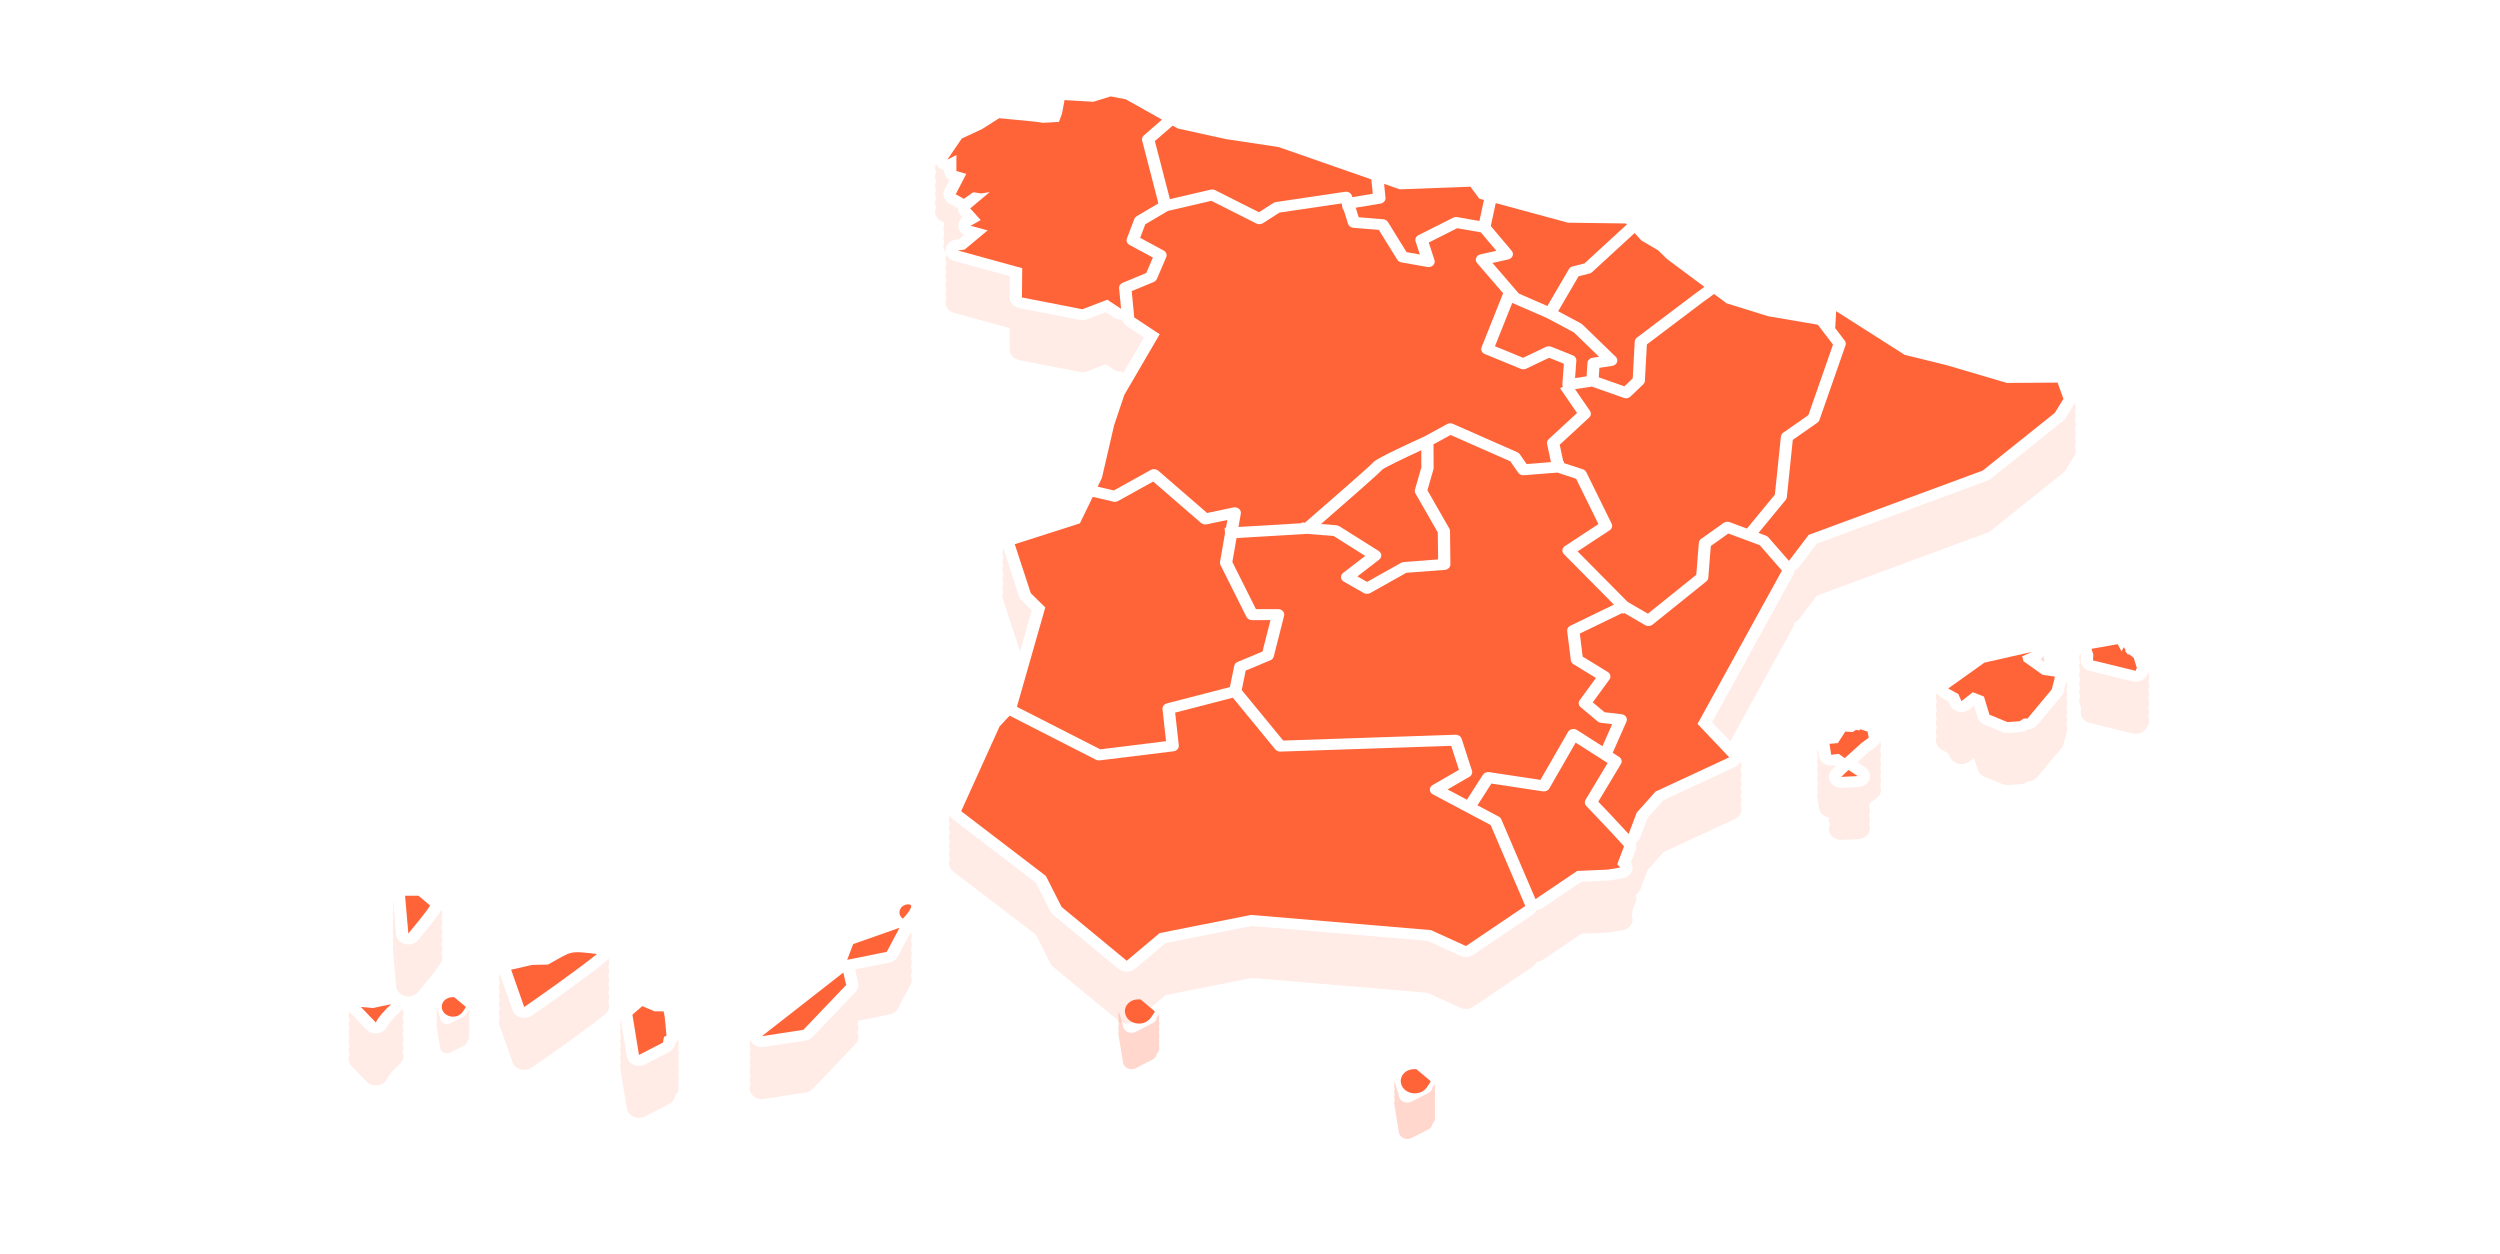 <svg width="640" height="321" viewBox="0 0 640 321" fill="none" xmlns="http://www.w3.org/2000/svg">
<g opacity="0.25">
<path d="M103.194 256.416C103.181 256.371 103.171 256.327 103.157 256.285C103.171 256.33 103.184 256.374 103.194 256.416Z" fill="#FF6338"/>
<path d="M112.581 230.089C112.481 229.973 112.371 229.863 112.248 229.762C112.371 229.866 112.481 229.976 112.581 230.089Z" fill="#FF6338"/>
<path d="M89.373 256.996C89.36 257.041 89.346 257.082 89.333 257.127C89.346 257.082 89.356 257.038 89.373 256.996Z" fill="#FF6338"/>
<path d="M89.293 258.23C89.3 258.272 89.31 258.314 89.32 258.352C89.31 258.311 89.303 258.269 89.293 258.23Z" fill="#FF6338"/>
<path d="M113.17 231.233C113.17 231.233 113.16 231.203 113.156 231.191C113.16 231.206 113.166 231.221 113.17 231.233Z" fill="#FF6338"/>
<path d="M113.043 230.838C113.03 230.802 113.006 230.766 112.989 230.73C113.006 230.766 113.026 230.799 113.043 230.838Z" fill="#FF6338"/>
<path d="M550.096 171.785C550.109 171.743 550.119 171.702 550.129 171.66C550.119 171.702 550.106 171.743 550.096 171.785Z" fill="#FF6338"/>
<path d="M239.425 41.281C239.435 41.332 239.445 41.382 239.458 41.43C239.445 41.379 239.435 41.332 239.425 41.281Z" fill="#FF6338"/>
<path d="M239.628 39.772C239.688 39.644 239.754 39.516 239.838 39.395C239.754 39.516 239.688 39.641 239.628 39.772Z" fill="#FF6338"/>
<path d="M173.739 264.875C173.759 265.053 173.749 265.229 173.732 265.404C173.756 265.232 173.759 265.053 173.739 264.875Z" fill="#FF6338"/>
<path d="M155.854 244.898C155.864 244.859 155.87 244.824 155.877 244.785C155.867 244.824 155.864 244.859 155.854 244.898Z" fill="#FF6338"/>
<path d="M550.093 170.355C550.146 170.525 550.173 170.694 550.189 170.864C550.176 170.694 550.146 170.525 550.093 170.355Z" fill="#FF6338"/>
<path d="M233.369 237.023C233.369 237.023 233.363 237 233.359 236.988C233.359 237 233.366 237.012 233.369 237.023Z" fill="#FF6338"/>
<path d="M155.944 244.305C155.944 244.355 155.94 244.403 155.934 244.45C155.937 244.403 155.94 244.352 155.944 244.305Z" fill="#FF6338"/>
<path d="M155.93 243.98C155.927 243.932 155.924 243.887 155.917 243.84C155.924 243.884 155.927 243.932 155.93 243.98Z" fill="#FF6338"/>
<path d="M233.263 236.642C233.25 236.609 233.233 236.576 233.22 236.543C233.233 236.576 233.25 236.606 233.263 236.642Z" fill="#FF6338"/>
<path d="M239.578 39.891C239.541 39.983 239.508 40.075 239.481 40.17C239.508 40.075 239.538 39.983 239.578 39.891Z" fill="#FF6338"/>
<path d="M239.444 40.301C239.418 40.423 239.398 40.547 239.388 40.672C239.398 40.547 239.414 40.426 239.444 40.301Z" fill="#FF6338"/>
<path d="M191.979 264.653C191.983 264.638 191.989 264.623 191.996 264.605C191.993 264.62 191.986 264.635 191.979 264.653Z" fill="#FF6338"/>
<path d="M522.424 168.821L524.208 170.087L523.286 169.433C523.349 168.99 523.303 168.532 523.113 168.09C523.096 168.051 523.07 168.015 523.05 167.977C522.9 168.286 522.693 168.577 522.424 168.824V168.821Z" fill="#FF6338"/>
<path d="M523.28 166.482C523.273 166.441 523.27 166.402 523.26 166.363C523.266 166.402 523.273 166.444 523.28 166.482Z" fill="#FF6338"/>
<path d="M481.527 188.79C481.527 188.671 481.514 188.552 481.49 188.434C481.51 188.552 481.52 188.671 481.527 188.79Z" fill="#FF6338"/>
<path d="M531.358 101.742C531.334 101.569 531.294 101.397 531.234 101.23C531.294 101.397 531.331 101.569 531.358 101.742Z" fill="#FF6338"/>
<path d="M531.305 102.664C531.305 102.664 531.298 102.688 531.295 102.702C531.295 102.691 531.302 102.679 531.305 102.664Z" fill="#FF6338"/>
<path d="M233.096 236.268C233.066 236.212 233.023 236.158 232.986 236.102C233.023 236.158 233.063 236.212 233.096 236.268Z" fill="#FF6338"/>
<path d="M242.989 207.102C242.979 207.149 242.972 207.197 242.966 207.247C242.972 207.2 242.979 207.149 242.989 207.102Z" fill="#FF6338"/>
<g opacity="0.5">
<path d="M103.024 258.183C102.861 258.519 102.634 258.831 102.325 259.095C101.126 260.121 99.455 262.055 99.129 262.79C98.726 263.705 97.814 264.362 96.729 264.525C96.556 264.552 96.383 264.564 96.21 264.564C95.301 264.564 94.429 264.213 93.826 263.586L89.999 259.597C89.792 259.383 89.629 259.146 89.506 258.893C89.163 259.609 89.166 260.412 89.506 261.11C89.163 261.827 89.166 262.629 89.506 263.328C89.163 264.044 89.166 264.846 89.506 265.545C89.163 266.261 89.166 267.064 89.506 267.762C89.163 268.478 89.166 269.281 89.506 269.979C89.04 270.954 89.216 272.087 89.999 272.901L93.826 276.89C94.429 277.517 95.301 277.868 96.21 277.868C96.383 277.868 96.556 277.856 96.729 277.829C97.814 277.666 98.726 277.009 99.129 276.093C99.455 275.356 101.126 273.421 102.325 272.399C103.277 271.584 103.54 270.333 103.024 269.266C103.363 268.568 103.373 267.768 103.024 267.049C103.363 266.35 103.373 265.551 103.024 264.832C103.363 264.133 103.373 263.334 103.024 262.614C103.363 261.916 103.373 261.116 103.024 260.397C103.363 259.698 103.373 258.899 103.024 258.18V258.183Z" fill="#FF6338"/>
<path d="M112.97 241.786C113.32 241.064 113.306 240.264 112.97 239.569C113.32 238.847 113.306 238.047 112.97 237.352C113.32 236.629 113.306 235.83 112.97 235.134C113.32 234.412 113.306 233.613 112.97 232.917C112.957 232.947 112.947 232.979 112.93 233.009C112.271 234.252 110.417 236.579 107.647 239.931L107.068 240.633C106.469 241.367 105.52 241.78 104.535 241.78C104.249 241.78 103.963 241.745 103.676 241.673C102.411 241.352 101.506 240.362 101.406 239.194L100.677 230.801C100.587 231.104 100.537 231.416 100.567 231.734L100.677 233.018C100.587 233.321 100.537 233.633 100.567 233.951L100.677 235.235C100.587 235.539 100.537 235.851 100.567 236.169L100.677 237.453C100.587 237.756 100.537 238.068 100.567 238.386L100.677 239.67C100.587 239.973 100.537 240.285 100.567 240.603L100.677 241.887C100.587 242.19 100.537 242.502 100.567 242.82L101.406 252.498C101.509 253.666 102.415 254.656 103.676 254.977C103.959 255.048 104.249 255.084 104.535 255.084C105.52 255.084 106.469 254.671 107.068 253.937L107.647 253.235C110.42 249.879 112.271 247.552 112.93 246.313C113.326 245.567 113.32 244.729 112.97 244.003C113.32 243.281 113.306 242.482 112.97 241.786Z" fill="#FF6338"/>
<path d="M155.69 256.426C155.983 255.823 156.037 255.133 155.81 254.479C155.777 254.384 155.734 254.298 155.69 254.209C155.983 253.606 156.037 252.916 155.81 252.262C155.777 252.167 155.734 252.081 155.69 251.992C155.983 251.388 156.037 250.699 155.81 250.045C155.777 249.95 155.734 249.864 155.69 249.774C155.983 249.171 156.037 248.481 155.81 247.828C155.777 247.732 155.734 247.646 155.69 247.557C155.983 246.954 156.037 246.264 155.81 245.61C155.777 245.515 155.734 245.429 155.69 245.34C155.517 245.697 155.261 246.023 154.928 246.294C150.661 249.765 141.094 256.608 136.111 260.008C135.555 260.385 134.886 260.584 134.204 260.584C133.884 260.584 133.565 260.54 133.255 260.454C132.28 260.177 131.517 259.494 131.208 258.62L127.969 249.391C127.689 249.994 127.636 250.666 127.859 251.296L127.969 251.611C127.689 252.215 127.636 252.886 127.859 253.516L127.969 253.831C127.689 254.435 127.636 255.107 127.859 255.737L127.969 256.052C127.689 256.655 127.636 257.327 127.859 257.957L127.969 258.272C127.689 258.875 127.636 259.547 127.859 260.177L127.969 260.492C127.689 261.096 127.636 261.767 127.859 262.397L131.208 271.941C131.514 272.815 132.28 273.499 133.255 273.775C133.565 273.864 133.887 273.906 134.204 273.906C134.883 273.906 135.555 273.707 136.111 273.329C141.094 269.929 150.661 263.087 154.928 259.615C155.827 258.881 156.173 257.752 155.81 256.712C155.777 256.616 155.734 256.53 155.69 256.441V256.426Z" fill="#FF6338"/>
<path d="M173.629 265.892C173.489 266.355 173.233 266.783 172.854 267.125L172.807 267.366C172.651 268.189 172.091 268.906 171.283 269.325L165.144 272.49C164.662 272.74 164.119 272.865 163.573 272.865C163.107 272.865 162.638 272.772 162.205 272.585C161.27 272.181 160.617 271.387 160.468 270.466L158.793 260.152L158.94 261.044C158.777 261.463 158.72 261.918 158.793 262.37L158.94 263.261C158.777 263.68 158.72 264.135 158.793 264.587L158.94 265.479C158.777 265.898 158.72 266.352 158.793 266.804L158.94 267.696C158.777 268.115 158.72 268.57 158.793 269.021L158.94 269.913C158.777 270.332 158.72 270.787 158.793 271.239L158.94 272.13C158.777 272.549 158.72 273.004 158.793 273.456L160.468 283.77C160.617 284.688 161.27 285.485 162.205 285.889C162.638 286.076 163.107 286.168 163.573 286.168C164.116 286.168 164.658 286.043 165.144 285.794L171.283 282.628C172.091 282.209 172.651 281.493 172.807 280.67L172.854 280.429C173.493 279.846 173.832 279.032 173.739 278.185C173.699 277.834 173.663 277.415 173.629 276.975C173.729 276.651 173.779 276.312 173.739 275.965C173.699 275.614 173.663 275.195 173.629 274.755C173.729 274.431 173.779 274.092 173.739 273.744C173.699 273.394 173.663 272.975 173.629 272.535C173.729 272.211 173.779 271.872 173.739 271.524C173.699 271.173 173.663 270.754 173.629 270.314C173.729 269.99 173.779 269.652 173.739 269.304C173.699 268.953 173.663 268.534 173.629 268.094C173.729 267.77 173.779 267.431 173.739 267.084C173.699 266.733 173.663 266.314 173.629 265.874V265.892Z" fill="#FF6338"/>
<path d="M120.094 258.256C120.014 258.514 119.871 258.755 119.658 258.948L119.631 259.085C119.545 259.549 119.228 259.95 118.776 260.185L115.327 261.962C115.054 262.102 114.751 262.173 114.445 262.173C114.182 262.173 113.919 262.12 113.676 262.016C113.15 261.787 112.784 261.341 112.701 260.827C112.701 260.827 111.719 257.272 111.759 257.525L111.839 258.027C111.745 258.262 111.715 258.517 111.759 258.773L111.839 259.275C111.745 259.51 111.715 259.766 111.759 260.021L111.839 260.524C111.745 260.758 111.715 261.014 111.759 261.27L111.839 261.772C111.745 262.007 111.715 262.262 111.759 262.518L112.701 268.311C112.784 268.828 113.15 269.274 113.676 269.5C113.919 269.604 114.182 269.657 114.445 269.657C114.751 269.657 115.054 269.586 115.327 269.446L118.776 267.669C119.232 267.434 119.545 267.03 119.631 266.569L119.658 266.432C120.017 266.105 120.207 265.648 120.154 265.172C120.13 264.976 120.11 264.741 120.09 264.494C120.147 264.313 120.174 264.123 120.154 263.927C120.13 263.731 120.11 263.496 120.09 263.249C120.147 263.068 120.174 262.878 120.154 262.681C120.13 262.485 120.11 262.25 120.09 262.004C120.147 261.822 120.174 261.632 120.154 261.436C120.13 261.24 120.11 261.005 120.09 260.758C120.147 260.577 120.174 260.387 120.154 260.191C120.13 259.994 120.11 259.76 120.09 259.513C120.147 259.332 120.174 259.141 120.154 258.945C120.13 258.749 120.11 258.514 120.09 258.268L120.094 258.256Z" fill="#FF6338"/>
<path d="M528.985 176.709L529.138 175.897C529.228 175.419 529.165 174.937 528.985 174.488V174.506C528.968 174.569 528.955 174.628 528.938 174.687L528.283 177.145C528.186 177.514 528.003 177.862 527.75 178.168L521.569 185.59C520.996 186.276 520.104 186.692 519.145 186.719H519.135L518.826 186.915C518.363 187.209 517.817 187.385 517.251 187.423L514.156 187.637C514.076 187.643 513.992 187.646 513.913 187.646C513.46 187.646 513.014 187.56 512.601 187.391L507.994 185.5C507.149 185.153 506.519 184.49 506.276 183.687L505.361 180.679L504.203 181.589C503.434 182.192 502.385 182.421 501.39 182.207C500.395 181.99 499.582 181.357 499.21 180.504L498.794 179.556L497.099 178.632C496.537 178.325 496.107 177.874 495.854 177.348C495.661 177.746 495.571 178.186 495.601 178.635C495.625 178.961 495.711 179.274 495.854 179.568C495.661 179.966 495.571 180.406 495.601 180.855C495.625 181.182 495.711 181.494 495.854 181.788C495.661 182.186 495.571 182.626 495.601 183.075C495.625 183.402 495.711 183.714 495.854 184.008C495.661 184.407 495.571 184.846 495.601 185.295C495.625 185.622 495.711 185.934 495.854 186.229C495.661 186.627 495.571 187.067 495.601 187.516C495.625 187.842 495.711 188.155 495.854 188.449C495.661 188.847 495.571 189.287 495.601 189.736C495.665 190.648 496.224 191.475 497.099 191.95L498.794 192.874L499.21 193.823C499.582 194.673 500.398 195.309 501.39 195.526C502.382 195.743 503.434 195.511 504.203 194.907L505.361 193.998L506.276 197.006C506.519 197.808 507.149 198.471 507.994 198.819L512.601 200.709C513.014 200.879 513.46 200.965 513.913 200.965C513.992 200.965 514.076 200.965 514.156 200.956L517.251 200.742C517.817 200.703 518.363 200.525 518.826 200.234L519.135 200.038H519.145C520.104 200.011 520.996 199.595 521.569 198.908L527.75 191.486C528.003 191.18 528.186 190.833 528.283 190.464L528.938 188.006C528.955 187.946 528.968 187.884 528.982 187.825L529.138 186.995C529.228 186.517 529.165 186.035 528.985 185.587L529.138 184.775C529.228 184.297 529.165 183.815 528.985 183.366L529.138 182.555C529.228 182.076 529.165 181.595 528.985 181.146L529.138 180.335C529.228 179.856 529.165 179.375 528.985 178.926L529.138 178.114C529.228 177.636 529.165 177.154 528.985 176.706V176.709Z" fill="#FF6338"/>
<path d="M531.234 103.445L531.131 103.16C531.088 103.252 531.055 103.347 531.001 103.437L528.794 107.027C528.625 107.303 528.402 107.553 528.139 107.764L509.681 122.539C509.418 122.75 509.115 122.919 508.786 123.041L465.096 139.183L460.576 145.146C460.256 145.568 459.814 145.895 459.311 146.106C459.304 146.513 459.201 146.923 458.995 147.304L438.297 184.899L445.087 192.059L442.934 189.789L458.995 160.613C459.204 160.233 459.308 159.823 459.311 159.415C459.814 159.204 460.256 158.877 460.576 158.455L465.096 152.493L508.786 136.351C509.115 136.229 509.415 136.06 509.681 135.849L528.139 121.074C528.402 120.863 528.625 120.613 528.794 120.337L531.001 116.746C531.417 116.069 531.501 115.269 531.234 114.535L531.131 114.25C531.417 113.637 531.464 112.954 531.234 112.315L531.131 112.029C531.417 111.417 531.464 110.733 531.234 110.094L531.131 109.809C531.417 109.197 531.464 108.513 531.234 107.874L531.131 107.589C531.417 106.976 531.464 106.293 531.234 105.654L531.131 105.369C531.417 104.756 531.464 104.073 531.234 103.434V103.445Z" fill="#FF6338"/>
<path d="M549.963 183.249C550.219 182.691 550.279 182.063 550.092 181.451L549.963 181.029C550.219 180.47 550.279 179.843 550.092 179.231L549.963 178.809C550.219 178.25 550.279 177.623 550.092 177.011L549.963 176.589C550.219 176.03 550.279 175.403 550.092 174.79L549.963 174.368C550.219 173.81 550.279 173.182 550.092 172.57L549.963 172.148C549.903 172.276 549.846 172.407 549.766 172.526C549.553 173.168 549.087 173.726 548.445 174.092C547.935 174.383 547.35 174.532 546.757 174.532C546.481 174.532 546.201 174.499 545.928 174.434L534.977 171.756C533.549 171.405 532.587 170.213 532.673 168.894L532.74 167.874L532.41 166.914L532.523 167.25C532.247 167.844 532.197 168.507 532.41 169.134L532.523 169.47C532.247 170.065 532.197 170.727 532.41 171.355L532.523 171.69C532.247 172.285 532.197 172.948 532.41 173.575L532.523 173.911C532.247 174.505 532.197 175.168 532.41 175.795L532.523 176.131C532.247 176.725 532.197 177.388 532.41 178.015L532.523 178.351C532.247 178.946 532.197 179.608 532.41 180.236L532.74 181.196L532.673 182.215C532.587 183.535 533.549 184.73 534.977 185.077L545.928 187.755C546.201 187.821 546.481 187.853 546.757 187.853C547.35 187.853 547.935 187.705 548.445 187.413C549.084 187.048 549.55 186.492 549.766 185.847C550.192 185.205 550.325 184.42 550.096 183.671L549.966 183.249H549.963Z" fill="#FF6338"/>
<path d="M481.345 200.891C481.518 200.46 481.574 199.99 481.491 199.524L481.345 198.674C481.518 198.243 481.574 197.773 481.491 197.307L481.345 196.457C481.518 196.026 481.574 195.556 481.491 195.089L481.345 194.239C481.518 193.808 481.574 193.339 481.491 192.872L481.345 192.022C481.518 191.591 481.574 191.121 481.491 190.655L481.345 189.805C481.152 190.286 480.819 190.723 480.356 191.053L478.725 192.221L475.483 195.143L477.43 196.415C478.499 197.113 478.965 198.338 478.588 199.473C478.212 200.609 477.077 201.408 475.756 201.477L471.515 201.688C471.455 201.691 471.398 201.691 471.339 201.691C470.124 201.691 469.012 201.063 468.493 200.071C467.95 199.03 468.173 197.803 469.052 196.968L470.004 196.067L469.807 195.927L469.168 195.999C467.467 196.192 465.903 195.116 465.67 193.597L465.39 191.76C465.24 192.165 465.18 192.593 465.244 193.024L465.39 193.981C465.24 194.385 465.18 194.813 465.244 195.244L465.39 196.201C465.24 196.605 465.18 197.033 465.244 197.464L465.39 198.421C465.24 198.825 465.18 199.253 465.244 199.684L465.39 200.641C465.24 201.046 465.18 201.474 465.244 201.905L465.39 202.862C465.24 203.266 465.18 203.694 465.244 204.125L465.67 206.919C465.863 208.176 466.965 209.115 468.303 209.3C468.133 209.891 468.176 210.524 468.459 211.107C468.113 211.826 468.103 212.658 468.489 213.395C469.005 214.388 470.12 215.015 471.335 215.015C471.392 215.015 471.452 215.015 471.512 215.012L475.752 214.801C477.077 214.736 478.209 213.933 478.585 212.798C478.798 212.153 478.735 211.484 478.449 210.896C478.499 210.792 478.549 210.688 478.585 210.578C478.798 209.933 478.735 209.264 478.449 208.675C478.499 208.571 478.549 208.467 478.585 208.357C478.798 207.712 478.735 207.044 478.449 206.455C478.499 206.351 478.549 206.247 478.585 206.137C478.648 205.95 478.678 205.76 478.695 205.569L478.725 205.543L480.356 204.375C481.231 203.747 481.664 202.749 481.491 201.759L481.345 200.909V200.891Z" fill="#FF6338"/>
<path d="M233.157 247.49C233.506 246.771 233.493 245.968 233.157 245.273C233.506 244.554 233.493 243.751 233.157 243.056C233.506 242.336 233.493 241.534 233.157 240.838C233.506 240.119 233.493 239.317 233.157 238.621C233.143 238.651 233.133 238.681 233.117 238.71L229.848 244.866C229.435 245.644 228.646 246.209 227.707 246.399L218.89 248.186C218.913 248.26 218.943 248.334 218.96 248.412L219.695 251.592C219.892 252.439 219.639 253.319 219.01 253.976L208.051 265.448C207.575 265.948 206.92 266.281 206.197 266.391L195.575 268.025C195.396 268.052 195.219 268.067 195.04 268.067C193.848 268.067 192.736 267.458 192.21 266.471C192.193 266.438 192.183 266.405 192.17 266.373C191.834 267.068 191.821 267.868 192.17 268.59C191.834 269.285 191.821 270.085 192.17 270.807C191.834 271.503 191.821 272.302 192.17 273.025C191.834 273.72 191.821 274.52 192.17 275.242C191.834 275.937 191.821 276.737 192.17 277.459C191.821 278.184 191.811 279.025 192.21 279.774C192.736 280.761 193.848 281.371 195.04 281.371C195.216 281.371 195.396 281.356 195.575 281.329L206.197 279.694C206.92 279.581 207.575 279.248 208.051 278.752L219.01 267.279C219.639 266.622 219.892 265.743 219.695 264.896L219.539 264.224C219.745 263.733 219.815 263.201 219.695 262.678L219.539 262.007C219.632 261.784 219.695 261.558 219.722 261.32L227.707 259.703C228.646 259.513 229.435 258.948 229.848 258.169L233.117 252.014C233.509 251.271 233.506 250.433 233.157 249.705C233.506 248.985 233.493 248.183 233.157 247.487V247.49Z" fill="#FF6338"/>
<path d="M445.557 195.004C445.651 194.816 445.72 194.623 445.764 194.418C445.581 195.253 444.978 195.969 444.133 196.362L425.875 204.839L421.794 209.398L419.906 214.4C419.69 214.977 419.271 215.458 418.731 215.797C418.934 216.359 418.938 216.971 418.718 217.548L417.536 220.681C417.972 221.367 418.072 222.196 417.783 222.963C417.42 223.917 416.514 224.628 415.406 224.818L412.247 225.365C412.101 225.391 411.951 225.406 411.804 225.412L404.877 225.712L394.978 232.4C394.512 232.715 393.959 232.896 393.39 232.944C393.184 233.414 392.844 233.839 392.371 234.16L377.182 244.423C376.224 245.071 374.936 245.172 373.864 244.684L365.432 240.847L320.471 237.049L298.385 241.436L290.603 247.992C289.997 248.501 289.225 248.756 288.449 248.756C287.674 248.756 286.921 248.509 286.319 248.01L269.642 234.237C269.336 233.984 269.089 233.678 268.916 233.336L265.172 225.962L244.018 209.79C243.645 209.505 243.362 209.151 243.179 208.768L243.152 208.83C242.829 209.541 242.856 210.313 243.179 210.985L243.152 211.048C242.829 211.758 242.856 212.531 243.179 213.202L243.152 213.265C242.829 213.975 242.856 214.748 243.179 215.42L243.152 215.482C242.829 216.192 242.856 216.965 243.179 217.637L243.152 217.699C242.829 218.41 242.856 219.183 243.179 219.854L243.152 219.917C242.646 221.034 242.996 222.312 244.021 223.097L265.175 239.269L268.92 246.643C269.093 246.985 269.339 247.288 269.645 247.543L286.322 261.317C286.925 261.813 287.687 262.063 288.452 262.063C289.218 262.063 290 261.807 290.606 261.299L298.389 254.742L320.475 250.355L365.435 254.154L373.867 257.991C374.939 258.478 376.227 258.377 377.186 257.729L392.375 247.466C392.847 247.145 393.187 246.72 393.393 246.251C393.962 246.2 394.512 246.022 394.981 245.707L404.881 239.019L411.808 238.719C411.957 238.713 412.104 238.698 412.25 238.671L415.409 238.124C416.518 237.934 417.426 237.224 417.786 236.27C418.036 235.607 417.982 234.9 417.683 234.275C417.719 234.201 417.756 234.127 417.786 234.05C417.922 233.687 417.969 233.307 417.936 232.938L418.721 230.851C418.938 230.275 418.934 229.663 418.735 229.101C419.274 228.762 419.693 228.28 419.91 227.704L421.797 222.702L425.878 218.142L444.136 209.665C444.985 209.273 445.584 208.557 445.767 207.722C445.89 207.163 445.804 206.598 445.561 206.087C445.654 205.9 445.724 205.706 445.767 205.501C445.89 204.943 445.804 204.378 445.561 203.867C445.654 203.679 445.724 203.486 445.767 203.281C445.89 202.722 445.804 202.158 445.561 201.646C445.654 201.459 445.724 201.266 445.767 201.061C445.89 200.502 445.804 199.937 445.561 199.426C445.654 199.239 445.724 199.046 445.767 198.841C445.89 198.282 445.804 197.717 445.561 197.206C445.654 197.019 445.724 196.825 445.767 196.62C445.89 196.062 445.804 195.497 445.561 194.986L445.557 195.004Z" fill="#FF6338"/>
<path d="M242.107 64.641C242.057 64.403 242.027 64.159 242.047 63.91C242.153 62.608 243.248 61.544 244.693 61.342L245.505 61.229L246.797 60.156C246.031 59.722 245.499 59.008 245.369 58.182C245.216 57.228 245.625 56.28 246.431 55.662L245.921 55.1C245.452 54.583 245.222 53.956 245.222 53.334C245.166 53.308 245.109 53.278 245.052 53.245L242.982 52.08C241.647 51.328 241.145 49.809 241.807 48.531L243.072 46.091C242.22 45.577 241.684 44.712 241.687 43.758V43.562C241.158 43.434 240.662 43.181 240.259 42.81C239.99 42.56 239.783 42.272 239.637 41.969C239.29 42.685 239.297 43.488 239.637 44.186C239.29 44.902 239.297 45.705 239.637 46.403C239.29 47.12 239.297 47.922 239.637 48.621C239.29 49.337 239.297 50.139 239.637 50.838C239.29 51.554 239.297 52.357 239.637 53.055C239.141 54.084 239.367 55.293 240.259 56.117C240.632 56.461 241.088 56.699 241.574 56.833C241.604 56.987 241.647 57.136 241.704 57.285C241.71 57.38 241.724 57.472 241.744 57.564C241.437 58.268 241.467 59.023 241.784 59.683C241.428 60.414 241.451 61.211 241.784 61.901C241.334 62.822 241.481 63.853 242.103 64.635L242.107 64.641Z" fill="#FF6338"/>
<path d="M258.488 84.013L258.478 84.988C258.478 85.071 258.491 85.154 258.498 85.238L258.478 87.208C258.478 87.292 258.491 87.375 258.498 87.458L258.478 89.429C258.464 90.757 259.493 91.91 260.947 92.193L276.419 95.213C276.639 95.257 276.865 95.278 277.088 95.278C277.511 95.278 277.934 95.201 278.327 95.052L283.053 93.242L285.134 94.615C285.773 95.037 286.549 95.216 287.307 95.147C287.347 95.314 287.401 95.474 287.471 95.632L285.047 99.787L292.86 86.397L288.499 83.52C287.877 83.11 287.464 82.503 287.307 81.835C286.549 81.9 285.773 81.725 285.134 81.302L283.053 79.929L278.327 81.74C277.934 81.891 277.511 81.965 277.088 81.965C276.865 81.965 276.639 81.945 276.419 81.9L260.947 78.88C259.496 78.598 258.464 77.442 258.478 76.116L258.537 70.716L244.257 66.786C243.352 66.537 242.656 65.948 242.303 65.211C242.167 65.493 242.077 65.802 242.05 66.123C242.014 66.584 242.107 67.027 242.303 67.428C242.167 67.711 242.077 68.02 242.05 68.341C242.014 68.801 242.107 69.244 242.303 69.645C242.167 69.928 242.077 70.237 242.05 70.558C242.014 71.019 242.107 71.462 242.303 71.863C242.167 72.145 242.077 72.454 242.05 72.775C242.014 73.236 242.107 73.679 242.303 74.08C242.167 74.362 242.077 74.671 242.05 74.993C242.014 75.453 242.107 75.896 242.303 76.297C242.167 76.58 242.077 76.889 242.05 77.21C241.944 78.512 242.859 79.707 244.257 80.09L258.491 84.004L258.488 84.013Z" fill="#FF6338"/>
<path d="M261.563 153.749C261.24 153.434 261.004 153.056 260.871 152.646L256.877 140.457C256.614 141.028 256.547 141.67 256.753 142.306L256.877 142.677C256.614 143.248 256.547 143.89 256.753 144.526L256.877 144.898C256.614 145.468 256.547 146.11 256.753 146.746L256.877 147.118C256.614 147.688 256.547 148.33 256.753 148.967L256.877 149.338C256.614 149.909 256.547 150.551 256.753 151.187L256.877 151.558C256.614 152.129 256.547 152.771 256.753 153.407L260.868 165.968C260.941 166.191 261.047 166.399 261.177 166.598L264.126 156.272L261.56 153.761L261.563 153.749Z" fill="#FF6338"/>
</g>
<path d="M242.982 208.18C242.989 208.207 242.989 208.234 242.996 208.261C242.989 208.234 242.986 208.207 242.982 208.18Z" fill="#FF6338"/>
</g>
<path fill-rule="evenodd" clip-rule="evenodd" d="M230.28 237.508L218.413 241.684L216.882 245.717L227.011 243.666L230.28 237.508Z" fill="#FF6338"/>
<path fill-rule="evenodd" clip-rule="evenodd" d="M110.097 231.804L107.132 229.311L103.696 229.305L104.535 238.982C105.647 237.624 109.328 233.252 110.097 231.807V231.804Z" fill="#FF6338"/>
<path fill-rule="evenodd" clip-rule="evenodd" d="M119.272 257.783L116.306 255.289H115.8C114.222 255.283 112.977 256.484 113.097 257.89C113.31 260.357 116.902 261.156 118.413 259.082C118.799 258.55 119.105 258.098 119.272 257.783Z" fill="#FF6338"/>
<path fill-rule="evenodd" clip-rule="evenodd" d="M216.619 252.157L215.883 248.977L195.039 265.264L205.661 263.63L216.619 252.157Z" fill="#FF6338"/>
<path fill-rule="evenodd" clip-rule="evenodd" d="M152.811 244.228C145.401 243.318 146.543 243.523 140.265 246.938L136.241 247.013L130.852 248.246L134.2 257.79C138.854 254.613 148.54 247.705 152.811 244.231V244.228Z" fill="#FF6338"/>
<path fill-rule="evenodd" clip-rule="evenodd" d="M170.616 265.158C170.43 263.479 170.32 260.563 169.89 258.911L167.6 258.905L164.415 257.57L161.901 259.749L163.576 270.063L169.714 266.897L169.997 265.405L170.616 265.158Z" fill="#FF6338"/>
<path fill-rule="evenodd" clip-rule="evenodd" d="M100.153 257.074L95.383 258.058L92.381 257.776L96.209 261.764C96.815 260.391 98.965 258.091 100.153 257.074Z" fill="#FF6338"/>
<path fill-rule="evenodd" clip-rule="evenodd" d="M231.139 235.177C231.139 235.177 234.791 231.468 232.514 231.512C230.36 231.554 229.451 233.982 231.139 235.177Z" fill="#FF6338"/>
<path fill-rule="evenodd" clip-rule="evenodd" d="M547.066 171.106L546.237 168.422L544.909 167.37L544.846 167.703L544.073 166.734L544.136 166.401L543.704 165.655L543.111 166.761L542.126 164.906L535.405 166.107L535.898 167.546L535.801 169.064L546.753 171.742L546.846 171.246L547.062 171.109L547.066 171.106Z" fill="#FF6338"/>
<path fill-rule="evenodd" clip-rule="evenodd" d="M525.886 174.047L526.042 173.218L522.886 172.739L518.007 169.274L517.67 168.028L520.18 166.875L508.007 169.639L498.733 176.252L501.33 177.67L502.129 179.495L505.045 177.206L507.891 178.318L509.302 182.967L513.909 184.857L517.005 184.64L518.09 183.953L519.048 183.927L525.23 176.505L525.886 174.047Z" fill="#FF6338"/>
<path fill-rule="evenodd" clip-rule="evenodd" d="M478.391 188.871L478.118 187.295L476.138 186.656L476.074 186.986L475.146 186.846L474.28 187.396L472.389 187.283L470.495 190.238L468.358 190.425L468.784 193.219L470.735 193.002L472.25 194.081L476.624 190.14L478.391 188.871Z" fill="#FF6338"/>
<path fill-rule="evenodd" clip-rule="evenodd" d="M475.58 198.676L473.2 197.121L471.339 198.887L475.58 198.676Z" fill="#FF6338"/>
<path fill-rule="evenodd" clip-rule="evenodd" d="M418.469 59.652L407.568 69.669C407.375 69.847 407.132 69.975 406.865 70.043L404.112 70.73L398.89 79.676L404.728 82.8C404.858 82.868 404.975 82.955 405.074 83.053L413.626 91.336C414.015 91.714 414.142 92.252 413.955 92.739C413.769 93.227 413.3 93.583 412.73 93.666L409.445 94.163L409.289 96.597L415.833 98.903L417.973 96.862L418.492 87.434C418.512 87.047 418.715 86.685 419.045 86.432L433.754 75.316L436.331 73.444L426.748 66.31L424.494 64.093L420.2 61.569L418.462 59.658L418.469 59.652Z" fill="#FF6338"/>
<path fill-rule="evenodd" clip-rule="evenodd" d="M354.092 119.977C354.065 120.018 354.012 120.078 353.936 120.161C353.966 120.134 354.029 120.075 354.092 119.977Z" fill="#FF6338"/>
<path fill-rule="evenodd" clip-rule="evenodd" d="M347.493 147.56L349.963 148.969L358.678 144.082C358.891 143.964 359.13 143.892 359.38 143.874L368.154 143.209L368.071 136.298L362.356 126.323C362.183 126.02 362.136 125.67 362.233 125.337L363.87 119.627L363.844 115.258C359.167 117.419 354.623 119.627 353.928 120.165C352.673 121.497 345.213 128.032 338.173 134.146L342.107 134.467C342.38 134.488 342.643 134.574 342.87 134.717L352.949 141.057C353.345 141.306 353.588 141.702 353.611 142.133C353.635 142.564 353.435 142.98 353.069 143.262L347.493 147.557V147.56Z" fill="#FF6338"/>
<path fill-rule="evenodd" clip-rule="evenodd" d="M282.075 122.384L281.003 124.592L285.134 125.555L294.591 120.309C295.203 119.97 295.995 120.045 296.511 120.494L309.021 131.321L315.745 129.91C316.254 129.803 316.787 129.927 317.169 130.245C317.552 130.563 317.735 131.027 317.652 131.488L317.056 134.9L333.19 133.946L333.21 133.744L334.056 133.812C340.56 128.171 350.563 119.426 351.455 118.458C351.745 118.065 352.81 117.117 364.63 111.749L370.439 108.569C370.901 108.316 371.47 108.293 371.953 108.507L388.434 115.771C388.697 115.887 388.916 116.065 389.073 116.288L390.814 118.793L397.042 118.306L396.053 113.66C395.956 113.212 396.113 112.751 396.466 112.424L403.719 105.73L399.372 99.394L400.087 99.001C399.994 98.802 399.948 98.585 399.964 98.362L400.35 93.113L396.546 91.595L390.714 94.38C390.281 94.585 389.765 94.6 389.319 94.418L380.105 90.641C379.366 90.337 379.01 89.579 379.283 88.896L384.799 75.069L378.125 67.329C377.802 66.955 377.712 66.462 377.885 66.013C378.058 65.567 378.474 65.228 378.987 65.115L383.068 64.206L379.087 59.483L373.035 58.425L365.758 62.086L367.223 66.58C367.376 67.05 367.243 67.558 366.874 67.918C366.574 68.209 366.151 68.373 365.715 68.373C365.615 68.373 365.512 68.364 365.409 68.346L358.758 67.172C358.305 67.092 357.913 66.836 357.69 66.473L352.976 58.85L346.472 58.321C345.823 58.267 345.28 57.863 345.104 57.304L343.969 53.69L343.792 53.72L343.449 52.07L327.525 54.427L323.307 57.135C322.811 57.453 322.152 57.485 321.62 57.218L310.102 51.41L298.981 54.002L293.199 57.411L291.874 60.889L297.899 64.14C298.549 64.491 298.825 65.207 298.552 65.84L296.159 71.413C296.012 71.752 295.722 72.028 295.356 72.183L289.721 74.519L290.367 81.266L296.884 85.567L287.833 101.079L285.214 108.869L282.081 122.381L282.075 122.384Z" fill="#FF6338"/>
<path fill-rule="evenodd" clip-rule="evenodd" d="M298.716 180.064L314.853 175.891L315.965 170.457C316.058 170.012 316.384 169.631 316.844 169.441L323.198 166.79L325.239 158.744L320.522 158.753C319.903 158.753 319.344 158.429 319.091 157.924L312.44 144.641C312.317 144.394 312.277 144.121 312.323 143.853L313.602 136.538L313.495 135.115L313.854 135.094L314.201 133.117L308.911 134.229C308.389 134.339 307.843 134.202 307.46 133.872L295.214 123.273L286.226 128.258C285.86 128.46 285.417 128.519 285.001 128.424L279.745 127.2L276.447 133.988L259.776 139.312L263.891 151.872L267.596 155.501L260.329 180.946L281.649 191.822L298.506 189.747L297.597 181.55C297.524 180.878 297.997 180.254 298.722 180.067L298.716 180.064Z" fill="#FF6338"/>
<path fill-rule="evenodd" clip-rule="evenodd" d="M438.794 75.266L435.769 77.468L421.602 88.174L421.089 97.507C421.069 97.84 420.923 98.152 420.666 98.395L417.404 101.51C417.101 101.799 416.685 101.953 416.259 101.953C416.066 101.953 415.87 101.921 415.683 101.855L407.498 98.969L403.211 99.62L407.032 105.19C407.405 105.734 407.318 106.438 406.822 106.896L399.286 113.848L400.182 118.057L400.331 118.045L400.381 118.556L405.201 120.14C405.601 120.271 405.924 120.541 406.097 120.892L412.578 134.062C412.874 134.663 412.664 135.364 412.072 135.753L403.856 141.154L416.685 154.101L421.865 157.103L434.244 147.146L434.903 138.948C434.933 138.556 435.15 138.196 435.492 137.953L441.231 133.875C441.677 133.557 442.283 133.483 442.812 133.679L447.213 135.313L454.366 126.632L455.911 111.741C455.951 111.357 456.167 111.004 456.507 110.766L462.944 106.269L469.249 88.219L465.361 83.13L452.635 80.954L441.997 77.643L438.804 75.269L438.794 75.266Z" fill="#FF6338"/>
<path fill-rule="evenodd" clip-rule="evenodd" d="M402.015 160.184L413.163 154.784L400.364 141.866C400.071 141.572 399.932 141.18 399.978 140.79C400.025 140.398 400.255 140.044 400.607 139.809L409.195 134.165L403.487 122.565L398.69 120.986L390.122 121.658C390.075 121.661 390.029 121.664 389.985 121.664C389.446 121.664 388.94 121.414 388.654 121.001L386.64 118.103L371.341 111.359L366.974 113.749L367.011 119.786C367.011 119.905 366.994 120.026 366.961 120.142L365.42 125.513L371.032 135.31C371.142 135.503 371.202 135.717 371.205 135.934L371.305 144.476C371.315 145.21 370.686 145.825 369.87 145.888L360.024 146.637L350.79 151.814C350.534 151.957 350.244 152.028 349.954 152.028C349.665 152.028 349.369 151.954 349.109 151.808L344.026 148.907C343.607 148.67 343.34 148.268 343.304 147.826C343.267 147.386 343.467 146.955 343.843 146.663L349.492 142.312L341.4 137.221L334.606 136.668L316.554 137.735L315.482 143.87L321.527 155.943L327.196 155.931C327.672 155.931 328.125 156.124 328.421 156.457C328.721 156.79 328.831 157.227 328.727 157.643L326.084 168.072C325.978 168.494 325.658 168.848 325.219 169.032L318.901 171.669L317.882 176.65L328.504 189.582L372.606 188.093C373.322 188.075 373.974 188.486 374.174 189.104L376.824 197.295C377.017 197.89 376.751 198.526 376.168 198.862L370.572 202.095L375.529 204.726L379.617 198.353C379.943 197.842 380.592 197.572 381.241 197.667L394.353 199.646L401.406 187.38C401.616 187.017 401.989 186.756 402.431 186.658C402.874 186.563 403.344 186.643 403.713 186.881L410.221 191.036L412.717 185.38L409.854 185.047C409.528 185.008 409.222 184.88 408.982 184.678L404.642 181.037C404.089 180.574 403.986 179.819 404.402 179.251L408.553 173.562L402.801 170.037C402.425 169.805 402.179 169.443 402.129 169.035L401.2 161.563C401.13 160.998 401.45 160.449 402.012 160.178L402.015 160.184Z" fill="#FF6338"/>
<path fill-rule="evenodd" clip-rule="evenodd" d="M406.165 96.332L406.385 92.888C406.428 92.234 406.967 91.696 407.69 91.586L409.357 91.336L402.919 85.103L396.066 81.438L387.135 77.551L382.711 88.637L389.911 91.592L395.733 88.81C396.159 88.605 396.672 88.59 397.114 88.765L402.62 90.961C403.219 91.199 403.589 91.746 403.545 92.332L403.219 96.784L406.165 96.338V96.332Z" fill="#FF6338"/>
<path fill-rule="evenodd" clip-rule="evenodd" d="M381.6 211.21L375.296 207.863L373.961 207.182L373.974 207.161L366.801 203.354C366.335 203.107 366.045 202.662 366.032 202.177C366.022 201.693 366.291 201.238 366.747 200.973L373.488 197.077L371.504 190.936L327.795 192.41C327.292 192.428 326.78 192.214 326.47 191.84L315.605 178.613L300.842 182.43L301.771 190.808C301.854 191.557 301.258 192.232 300.423 192.333L281.543 194.657C281.473 194.666 281.399 194.669 281.33 194.669C281.057 194.669 280.79 194.607 280.551 194.485L258.455 183.211L255.898 185.958L246.059 207.664L267.742 224.24L271.776 232.182L288.45 245.955L296.861 238.869L320.275 234.218L366.325 238.108L375.292 242.189L390.481 231.926L381.6 211.207V211.21Z" fill="#FF6338"/>
<path fill-rule="evenodd" clip-rule="evenodd" d="M456.173 146.075L450.491 139.569L442.448 136.582L437.975 139.762L437.319 147.909C437.289 148.269 437.106 148.608 436.803 148.848L423.059 159.902C422.529 160.327 421.75 160.381 421.155 160.036L415.789 156.927L415.506 157.15L415.293 156.936L404.435 162.194L405.167 168.094L411.591 172.032C412.294 172.463 412.483 173.316 412.017 173.952L407.747 179.804L410.759 182.33L415.116 182.836C415.596 182.892 416.018 183.142 416.265 183.513C416.511 183.885 416.551 184.337 416.371 184.738L412.85 192.718L414.491 193.768C415.133 194.178 415.333 194.948 414.96 195.569L409.161 205.226C410.686 206.816 414.081 210.376 416.931 213.506L418.994 208.034L423.838 202.625L442.685 193.878L434.566 185.318L456.169 146.075H456.173Z" fill="#FF6338"/>
<path fill-rule="evenodd" clip-rule="evenodd" d="M381.646 57.866L386.995 64.209C387.311 64.584 387.398 65.077 387.221 65.52C387.045 65.963 386.632 66.298 386.123 66.411L382.068 67.315L388.836 75.162L396.129 78.336L401.644 68.89C401.844 68.545 402.197 68.293 402.613 68.189L405.612 67.44L416.477 57.456L416.254 57.209L401.398 57.01L382.91 51.996L381.646 57.863V57.866Z" fill="#FF6338"/>
<path fill-rule="evenodd" clip-rule="evenodd" d="M526.745 97.949L513.746 98.032L498.371 93.497L487.606 90.846L470.053 79.664L469.824 83.894L469.717 83.876L472.254 87.199C472.523 87.552 472.597 87.995 472.457 88.405L465.779 107.52C465.683 107.79 465.5 108.031 465.247 108.206L458.956 112.602L457.434 127.279C457.408 127.532 457.304 127.775 457.135 127.981L450.178 136.425L452.072 137.129C452.321 137.221 452.541 137.37 452.708 137.56L457.97 143.585L463.02 136.927L507.578 120.464L526.036 105.689L528.243 102.098L526.738 97.949H526.745Z" fill="#FF6338"/>
<path fill-rule="evenodd" clip-rule="evenodd" d="M415.749 216.654C413.04 213.632 409.035 209.387 406.086 206.326C405.663 205.886 405.587 205.262 405.893 204.751L411.548 195.335L403.37 190.109L396.623 201.844C396.31 202.388 395.637 202.685 394.965 202.587L381.8 200.598L378.231 206.162L383.671 209.048C383.973 209.209 384.21 209.459 384.336 209.753L393.087 230.169L403.759 222.958L411.655 222.617L414.814 222.07L414.012 221.264L415.749 216.654Z" fill="#FF6338"/>
<path fill-rule="evenodd" clip-rule="evenodd" d="M245.18 64.115L261.697 68.66L261.617 76.15L277.085 79.169L283.466 76.723L286.995 79.053L286.489 73.787C286.432 73.201 286.795 72.645 287.391 72.396L293.446 69.884L295.14 65.937L289.158 62.706C288.529 62.364 288.246 61.681 288.486 61.057L290.39 56.057C290.503 55.763 290.72 55.511 291.012 55.338L296.525 52.09L296.412 51.703L296.455 51.694L292.387 35.986C292.264 35.508 292.427 35.008 292.823 34.666L297.473 30.63L288.22 25.432L284.352 24.68L279.891 26.053L272.525 25.622L271.866 29.105L271.087 31.204L267.029 31.445L265.172 31.165L255.795 30.259L251.454 33.014L246.215 35.463L242.517 40.872L244.843 39.689L244.833 43.782L247.37 44.507L244.664 49.727L246.734 50.892L249.154 49.209L250.083 49.352L251.198 49.522L253.365 49.168L248.372 53.359L251.055 56.322L248.482 57.808L252.842 58.979L246.947 63.886L245.183 64.133L245.18 64.115Z" fill="#FF6338"/>
<path fill-rule="evenodd" clip-rule="evenodd" d="M354.687 50.623C354.76 51.342 354.204 51.993 353.409 52.124L347.058 53.176L347.827 55.619L354.085 56.128C354.604 56.169 355.063 56.44 355.316 56.847L360.08 64.551L363.485 65.151L362.393 61.805C362.19 61.18 362.496 60.512 363.129 60.194L371.993 55.735C372.319 55.572 372.699 55.518 373.065 55.581L378.73 56.571L379.892 51.185L378.694 50.861L376.41 47.791L358.332 48.471L354.331 47.074L354.687 50.629V50.623Z" fill="#FF6338"/>
<path fill-rule="evenodd" clip-rule="evenodd" d="M300.21 32.156L295.649 36.115L299.497 50.979L309.923 48.551C310.316 48.459 310.735 48.506 311.091 48.688L322.286 54.335L325.984 51.96C326.18 51.835 326.407 51.749 326.643 51.716L344.325 49.101C345.114 48.985 345.876 49.416 346.093 50.105L346.206 50.471L351.432 49.606L351.062 45.932L327.339 37.649L317.685 36.19L313.788 35.604L301.505 32.896L300.203 32.165L300.21 32.156Z" fill="#FF6338"/>
<path opacity="0.25" d="M296.687 259.538C296.587 259.862 296.41 260.162 296.144 260.4L296.114 260.569C296.004 261.143 295.615 261.645 295.049 261.937L290.762 264.148C290.422 264.323 290.043 264.409 289.663 264.409C289.337 264.409 289.011 264.344 288.708 264.213C288.052 263.931 287.599 263.375 287.493 262.733C287.493 262.733 286.271 258.31 286.321 258.625L286.421 259.25C286.308 259.544 286.268 259.859 286.321 260.177L286.421 260.801C286.308 261.095 286.268 261.41 286.321 261.728L286.421 262.353C286.308 262.647 286.268 262.962 286.321 263.28L286.421 263.904C286.308 264.198 286.268 264.513 286.321 264.831L287.493 272.039C287.596 272.681 288.052 273.237 288.708 273.519C289.011 273.65 289.337 273.715 289.663 273.715C290.043 273.715 290.422 273.626 290.762 273.454L295.049 271.243C295.615 270.951 296.004 270.449 296.114 269.875L296.144 269.706C296.59 269.299 296.83 268.728 296.763 268.14C296.737 267.893 296.71 267.602 296.687 267.295C296.757 267.07 296.79 266.832 296.763 266.591C296.737 266.344 296.71 266.053 296.687 265.747C296.757 265.521 296.79 265.283 296.763 265.042C296.737 264.796 296.71 264.504 296.687 264.198C296.757 263.972 296.79 263.735 296.763 263.494C296.737 263.247 296.71 262.956 296.687 262.65C296.757 262.424 296.79 262.186 296.763 261.945C296.737 261.699 296.71 261.407 296.687 261.101C296.757 260.875 296.79 260.638 296.763 260.397C296.737 260.15 296.71 259.859 296.687 259.553V259.538Z" fill="#FF6338"/>
<path fill-rule="evenodd" clip-rule="evenodd" d="M295.665 258.947L291.977 255.844H291.348C289.384 255.841 287.833 257.333 287.986 259.08C288.252 262.151 292.716 263.144 294.597 260.564C295.08 259.904 295.459 259.339 295.665 258.95V258.947Z" fill="#FF6338"/>
<path opacity="0.25" d="M367.308 277.401C367.208 277.725 367.032 278.025 366.765 278.263L366.735 278.433C366.625 279.006 366.236 279.509 365.67 279.8L361.383 282.011C361.043 282.186 360.664 282.273 360.284 282.273C359.958 282.273 359.632 282.207 359.329 282.076C358.673 281.794 358.22 281.238 358.114 280.596C358.114 280.596 356.892 276.174 356.942 276.489L357.042 277.113C356.929 277.407 356.889 277.722 356.942 278.04L357.042 278.664C356.929 278.959 356.889 279.274 356.942 279.592L357.042 280.216C356.929 280.51 356.889 280.825 356.942 281.143L357.042 281.767C356.929 282.062 356.889 282.377 356.942 282.695L358.114 289.902C358.217 290.544 358.673 291.1 359.329 291.383C359.632 291.513 359.958 291.579 360.284 291.579C360.664 291.579 361.043 291.49 361.383 291.317L365.67 289.106C366.236 288.815 366.625 288.312 366.735 287.739L366.765 287.569C367.211 287.162 367.451 286.591 367.384 286.003C367.358 285.756 367.331 285.465 367.308 285.159C367.378 284.933 367.411 284.695 367.384 284.454C367.358 284.208 367.331 283.916 367.308 283.61C367.378 283.384 367.411 283.147 367.384 282.906C367.358 282.659 367.331 282.368 367.308 282.062C367.378 281.836 367.411 281.598 367.384 281.357C367.358 281.111 367.331 280.819 367.308 280.513C367.378 280.287 367.411 280.049 367.384 279.809C367.358 279.562 367.331 279.271 367.308 278.965C367.378 278.739 367.411 278.501 367.384 278.26C367.358 278.013 367.331 277.722 367.308 277.416V277.401Z" fill="#FF6338"/>
<path fill-rule="evenodd" clip-rule="evenodd" d="M366.283 276.81L362.595 273.707H361.966C360.002 273.704 358.451 275.196 358.604 276.944C358.87 280.014 363.334 281.007 365.215 278.427C365.698 277.767 366.077 277.202 366.283 276.813V276.81Z" fill="#FF6338"/>
</svg>
